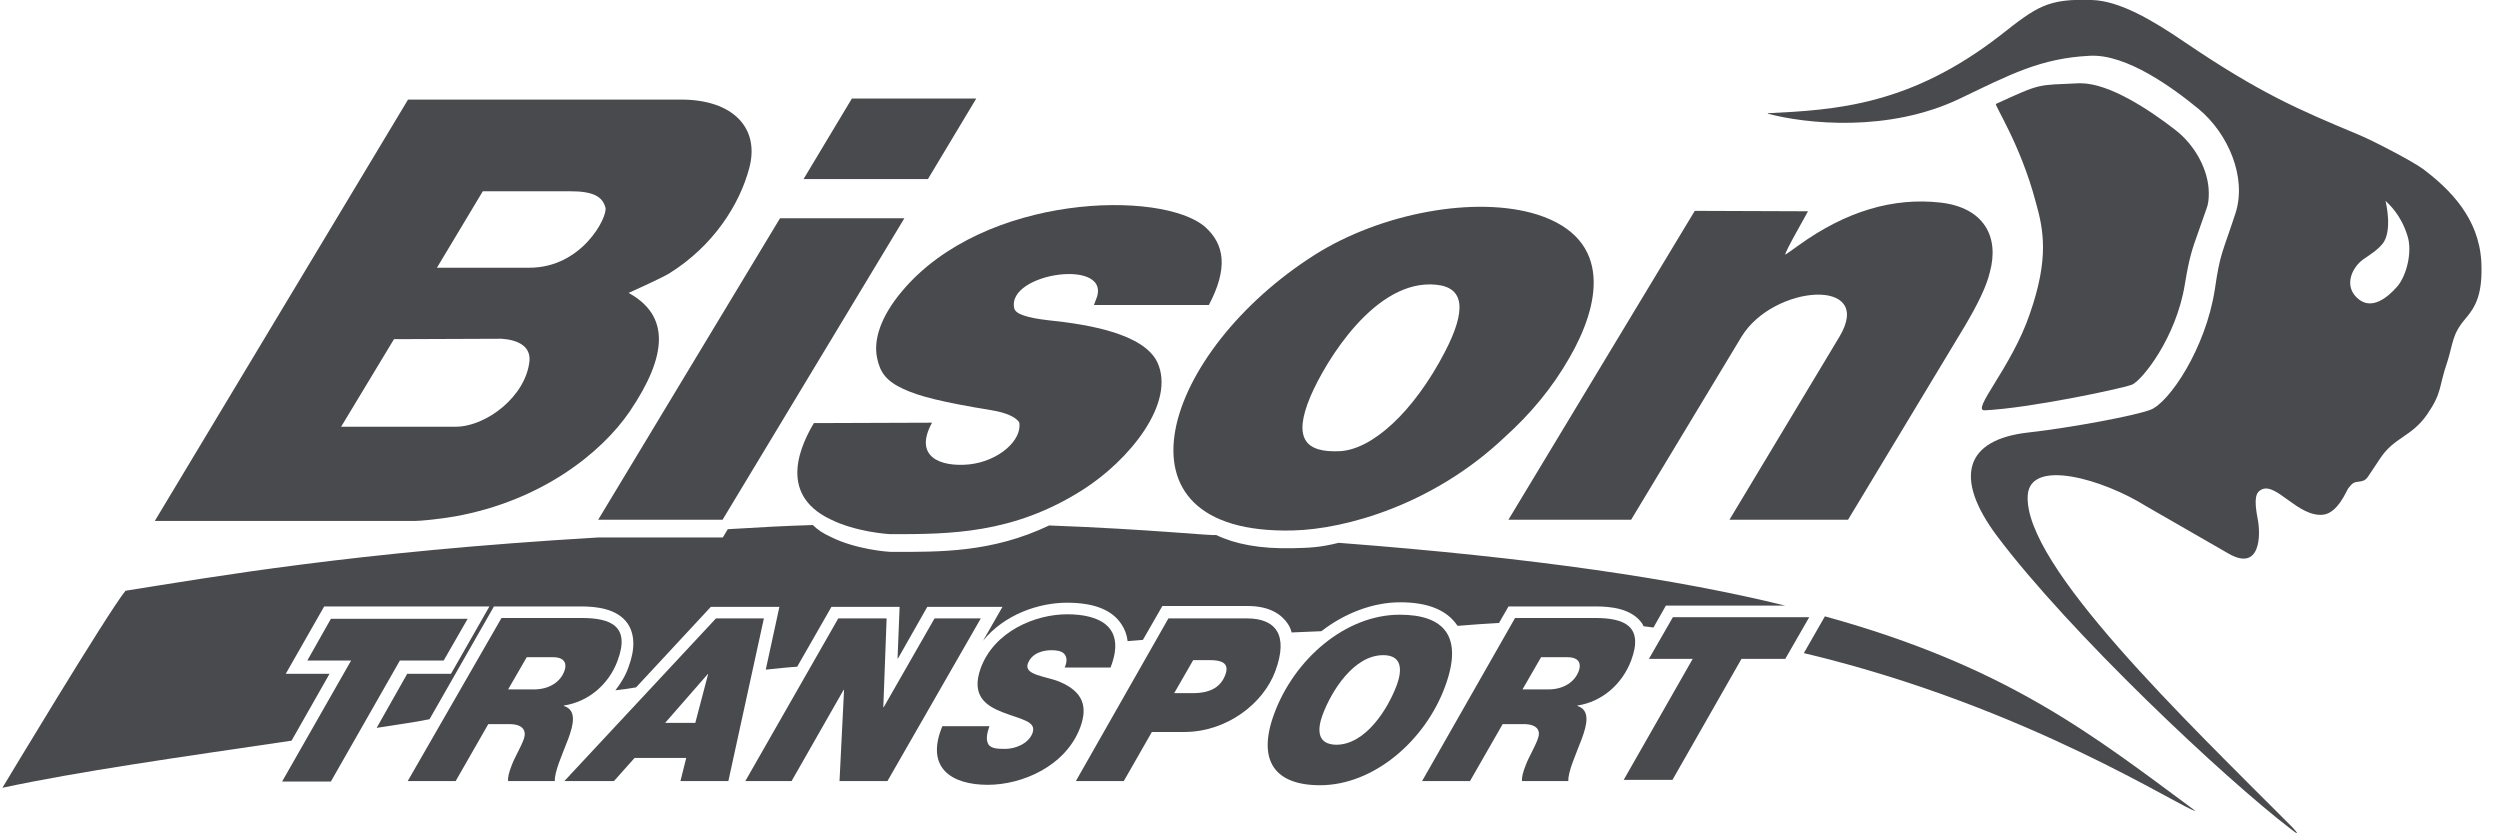 <svg width="108" height="36" viewBox="0 0 108 36" fill="none" xmlns="http://www.w3.org/2000/svg">
<path d="M77.123 26.162H71.966L71.431 27.108C71.288 27.09 71.145 27.072 71.002 27.054C70.985 27.019 70.967 26.983 70.949 26.947C70.503 26.287 69.593 26.198 68.932 26.198H65.167L64.757 26.912C64.168 26.947 63.579 26.983 62.972 27.037C62.972 27.037 62.972 27.019 62.954 27.019C62.508 26.358 61.687 26.019 60.492 26.019C59.314 26.019 58.1 26.483 57.083 27.268C56.673 27.286 56.227 27.304 55.798 27.322C55.763 27.179 55.709 27.054 55.62 26.929C55.388 26.59 54.906 26.18 53.907 26.18H50.213L49.374 27.643C49.16 27.661 48.928 27.679 48.714 27.697C48.678 27.411 48.589 27.179 48.446 26.965C48.036 26.34 47.251 26.037 46.09 26.037C44.859 26.037 43.378 26.555 42.468 27.679L43.307 26.216H40.059L38.792 28.446H38.774L38.863 26.216H35.919L34.438 28.803C34.081 28.821 33.617 28.875 33.081 28.928L33.67 26.216H30.708L27.478 29.695C27.175 29.749 26.889 29.785 26.586 29.82C26.818 29.517 27.032 29.178 27.157 28.803C27.442 28.036 27.424 27.411 27.121 26.947C26.675 26.287 25.747 26.198 25.105 26.198H21.339L18.555 31.07C18.198 31.141 17.984 31.177 17.984 31.177C17.395 31.266 16.842 31.355 16.271 31.444L17.592 29.107H19.483L21.143 26.198H14.005L12.345 29.107H14.237L12.595 31.997C7.634 32.729 3.441 33.318 0.104 34.032C0.104 34.032 4.618 26.519 5.421 25.52C9.169 24.931 15.254 23.842 25.854 23.218H31.226L31.44 22.861C32.956 22.771 33.884 22.718 35.116 22.682C35.312 22.878 35.544 23.039 35.901 23.2C36.972 23.735 38.346 23.842 38.524 23.842C40.63 23.842 42.843 23.878 45.323 22.7C49.695 22.861 52.461 23.164 52.533 23.11C53.353 23.503 54.424 23.717 55.852 23.682C56.53 23.664 56.958 23.664 57.833 23.45C66.238 24.092 72.394 25.002 77.123 26.162Z" fill="#484A4E"/>
<path d="M94.843 35.031C94.343 34.995 87.616 30.516 77.926 28.214L78.836 26.626C86.724 28.803 90.4 31.748 94.843 35.031Z" fill="#484A4E"/>
<path d="M20.857 8.263H24.64C25.603 8.263 26.032 8.478 26.157 8.977C26.246 9.388 25.139 11.565 22.873 11.565H18.876L20.857 8.263ZM21.677 14.634C22.409 14.688 22.927 14.973 22.873 15.598C22.712 17.132 20.999 18.435 19.679 18.435H14.736L17.02 14.652L21.677 14.634ZM6.688 22.504H17.948C18.162 22.504 18.929 22.433 19.661 22.308C23.408 21.629 25.978 19.559 27.192 17.793C28.851 15.348 28.94 13.635 27.156 12.653C28.191 12.189 28.762 11.904 28.905 11.815C30.832 10.619 31.956 8.817 32.367 7.264C32.831 5.551 31.689 4.302 29.422 4.302H17.627L6.688 22.504Z" fill="#484A4E"/>
<path d="M103.052 8.674C103.212 8.834 103.712 9.263 103.998 10.173C104.23 10.869 103.962 11.904 103.569 12.368C103.105 12.903 102.463 13.367 101.91 12.939C101.214 12.403 101.589 11.565 102.088 11.208C102.392 10.994 102.695 10.815 102.927 10.53C103.355 9.994 103.088 8.799 103.052 8.674ZM76.356 4.908C78.033 5.355 81.584 5.729 84.653 4.266C86.848 3.213 88.151 2.517 90.275 2.41C91.863 2.321 93.879 3.802 94.986 4.712C96.253 5.765 97.074 7.657 96.574 9.209C96.003 10.958 95.914 10.904 95.682 12.493C95.289 15.062 93.701 17.4 92.898 17.703C92.255 17.953 89.507 18.471 87.616 18.685C84.903 18.988 84.368 20.612 86.277 23.164C89.418 27.34 96.074 33.603 98.965 35.816C99.322 36.102 99.287 36.013 99.037 35.745C94.468 31.159 87.402 24.413 87.598 21.397C87.705 19.773 90.881 20.719 92.702 21.861L96.271 23.914C97.663 24.717 97.663 23.093 97.538 22.45C97.359 21.54 97.448 21.273 97.698 21.148C98.341 20.826 99.269 22.343 100.357 22.236C101 22.165 101.374 21.183 101.446 21.094C101.624 20.862 101.696 20.826 101.892 20.808C102.195 20.773 102.231 20.701 102.427 20.398C102.534 20.238 102.499 20.291 102.82 19.809C103.427 18.881 104.176 18.881 104.854 17.9C105.514 16.936 105.336 16.758 105.729 15.616C105.978 14.83 105.925 14.438 106.514 13.76C106.942 13.26 107.263 12.707 107.192 11.297C107.085 9.423 105.854 8.192 104.676 7.3C104.247 6.979 102.463 6.051 101.892 5.819C99.287 4.73 97.645 4.034 94.379 1.821C92.969 0.858 91.56 0.037 90.382 0.001C88.454 -0.07 87.99 0.287 86.402 1.536C82.512 4.552 79.318 4.748 76.373 4.891V4.908H76.356Z" fill="#484A4E"/>
<path d="M40.086 7.736L42.174 4.257H36.801L34.713 7.736H40.086Z" fill="#484A4E"/>
<path d="M33.696 9.43L25.842 22.452H31.215L39.068 9.43H33.696Z" fill="#484A4E"/>
<path d="M35.873 22.434C36.944 22.969 38.318 23.076 38.515 23.076C40.996 23.076 43.762 23.076 46.761 21.168C48.796 19.883 50.813 17.386 49.992 15.638C49.385 14.407 47.011 14.014 45.297 13.836C44.369 13.729 43.87 13.569 43.816 13.319C43.459 11.767 48.171 11.107 47.332 12.98C47.279 13.105 47.261 13.176 47.261 13.176H52.223C53.062 11.588 52.901 10.554 52.062 9.805C50.224 8.199 42.513 8.342 38.961 12.588C38.033 13.693 37.729 14.692 37.89 15.459C38.015 16.084 38.283 16.458 39.014 16.797C39.693 17.118 40.674 17.368 42.852 17.725C43.495 17.832 43.887 18.028 44.03 18.242C44.173 18.991 43.173 19.919 41.87 20.062C40.603 20.186 39.461 19.723 40.264 18.26L35.159 18.278C34.677 19.098 33.517 21.31 35.873 22.434Z" fill="#484A4E"/>
<path d="M70.465 22.452L75.231 14.55C76.606 12.284 81.014 11.963 79.462 14.55L74.713 22.452H79.836L84.87 14.104C85.441 13.14 85.816 12.373 85.959 11.767C86.387 10.215 85.691 8.966 83.835 8.752C81.782 8.52 79.747 9.127 77.712 10.59C77.337 10.857 77.141 11 77.123 11C77.105 10.875 78.069 9.216 78.105 9.127L73.214 9.109L65.164 22.452H70.465Z" fill="#484A4E"/>
<path d="M87.691 13.551C86.906 15.87 85.121 17.761 85.745 17.725C87.637 17.636 91.546 16.815 92.1 16.619C92.528 16.441 94.01 14.603 94.385 12.284C94.581 11.107 94.688 10.804 94.974 10.001C95.063 9.751 95.17 9.448 95.313 9.038C95.402 8.824 95.42 8.592 95.42 8.342C95.42 7.361 94.831 6.273 93.974 5.613C92.85 4.739 91.118 3.597 89.886 3.597C89.851 3.597 89.815 3.597 89.797 3.597C87.977 3.686 88.209 3.579 86.227 4.489C86.138 4.525 87.28 6.219 87.941 8.717C88.28 9.912 88.53 11.143 87.691 13.551Z" fill="#484A4E"/>
<path d="M67.807 15.442C69.074 13.248 69.752 10.34 66.414 9.27C63.737 8.431 59.632 9.216 56.811 11C50.261 15.138 47.583 23.112 55.847 22.916C58.15 22.862 61.934 21.792 65.004 18.884C66.111 17.885 67.057 16.762 67.807 15.442ZM62.059 12.302C63.255 12.427 63.362 13.39 62.416 15.21C61.059 17.814 59.275 19.419 57.882 19.491C56.383 19.562 55.847 18.938 56.615 17.118C57.258 15.62 59.417 12.017 62.059 12.302Z" fill="#484A4E"/>
<path d="M22.754 28.392H23.896C24.45 28.392 24.485 28.731 24.378 28.998C24.218 29.427 23.771 29.783 23.057 29.783H21.951L22.754 28.392ZM17.613 33.743H19.684L21.094 31.282H22.004C22.593 31.282 22.754 31.567 22.629 31.924C22.504 32.281 22.236 32.709 22.111 33.048C21.986 33.369 21.933 33.565 21.951 33.743H23.968C23.95 33.333 24.289 32.602 24.539 31.942C24.789 31.282 24.914 30.675 24.36 30.497V30.479C25.413 30.318 26.306 29.569 26.681 28.535C27.234 27.054 26.395 26.697 25.128 26.697H21.665L17.613 33.743Z" fill="#484A4E"/>
<path d="M24.379 33.743H26.521L27.413 32.744H29.645L29.395 33.743H31.465L33 26.715H30.93L24.379 33.743ZM30.573 29.123H30.59L30.037 31.228H28.734L30.573 29.123Z" fill="#484A4E"/>
<path d="M32.197 33.743H34.196L36.445 29.801H36.463L36.267 33.743H38.337L42.371 26.715H40.372L38.177 30.55H38.159L38.302 26.715H36.213L32.197 33.743Z" fill="#484A4E"/>
<path d="M47.975 28.838C48.653 27.108 47.547 26.537 46.101 26.537C44.727 26.537 42.959 27.268 42.37 28.856C41.942 30.033 42.567 30.479 43.298 30.764C44.12 31.085 44.798 31.157 44.602 31.674C44.423 32.138 43.852 32.352 43.423 32.352C43.084 32.352 42.834 32.334 42.709 32.173C42.602 31.995 42.602 31.763 42.745 31.371H40.71C39.961 33.172 41.103 33.904 42.674 33.904C44.155 33.904 46.047 33.101 46.672 31.407C46.975 30.568 46.833 29.908 45.797 29.462C45.226 29.212 44.209 29.177 44.405 28.66C44.584 28.196 45.083 28.089 45.423 28.089C45.655 28.089 45.869 28.124 45.976 28.249C46.083 28.374 46.119 28.552 45.994 28.838H47.975Z" fill="#484A4E"/>
<path d="M51.546 28.517H52.26C52.706 28.517 53.134 28.606 52.938 29.141C52.76 29.623 52.367 29.944 51.528 29.944H50.725L51.546 28.517ZM46.477 33.743H48.547L49.761 31.621H51.171C52.974 31.621 54.58 30.408 55.098 28.981C55.669 27.429 55.116 26.715 53.866 26.715H50.475L46.477 33.743Z" fill="#484A4E"/>
<path d="M57.132 30.889C57.525 29.837 58.489 28.303 59.756 28.303C60.577 28.303 60.577 28.945 60.345 29.587C59.953 30.64 58.989 32.173 57.721 32.173C56.9 32.156 56.9 31.531 57.132 30.889ZM55.044 30.836C54.294 32.869 55.08 33.922 57.025 33.922C59.346 33.922 61.577 31.995 62.434 29.64C63.219 27.5 62.398 26.555 60.47 26.555C58.132 26.555 55.919 28.463 55.044 30.836Z" fill="#484A4E"/>
<path d="M66.574 28.392H67.717C68.27 28.392 68.306 28.731 68.198 28.998C68.038 29.427 67.592 29.783 66.878 29.783H65.771L66.574 28.392ZM61.434 33.743H63.504L64.914 31.282H65.825C66.414 31.282 66.574 31.567 66.431 31.924C66.306 32.281 66.039 32.709 65.914 33.048C65.789 33.369 65.735 33.565 65.753 33.743H67.752C67.734 33.333 68.074 32.602 68.323 31.942C68.573 31.282 68.698 30.675 68.145 30.497V30.479C69.198 30.318 70.073 29.569 70.465 28.535C71.019 27.054 70.18 26.697 68.912 26.697H65.45L61.434 33.743Z" fill="#484A4E"/>
<path d="M12.188 33.761H14.294L17.275 28.535H19.167L20.202 26.733H14.294L13.276 28.535H15.168L12.188 33.761Z" fill="#484A4E"/>
<path d="M70.144 33.69H72.251L75.232 28.463H77.124L78.159 26.662H72.269L71.233 28.463H73.125L70.144 33.69Z" fill="#484A4E"/>
</svg>
